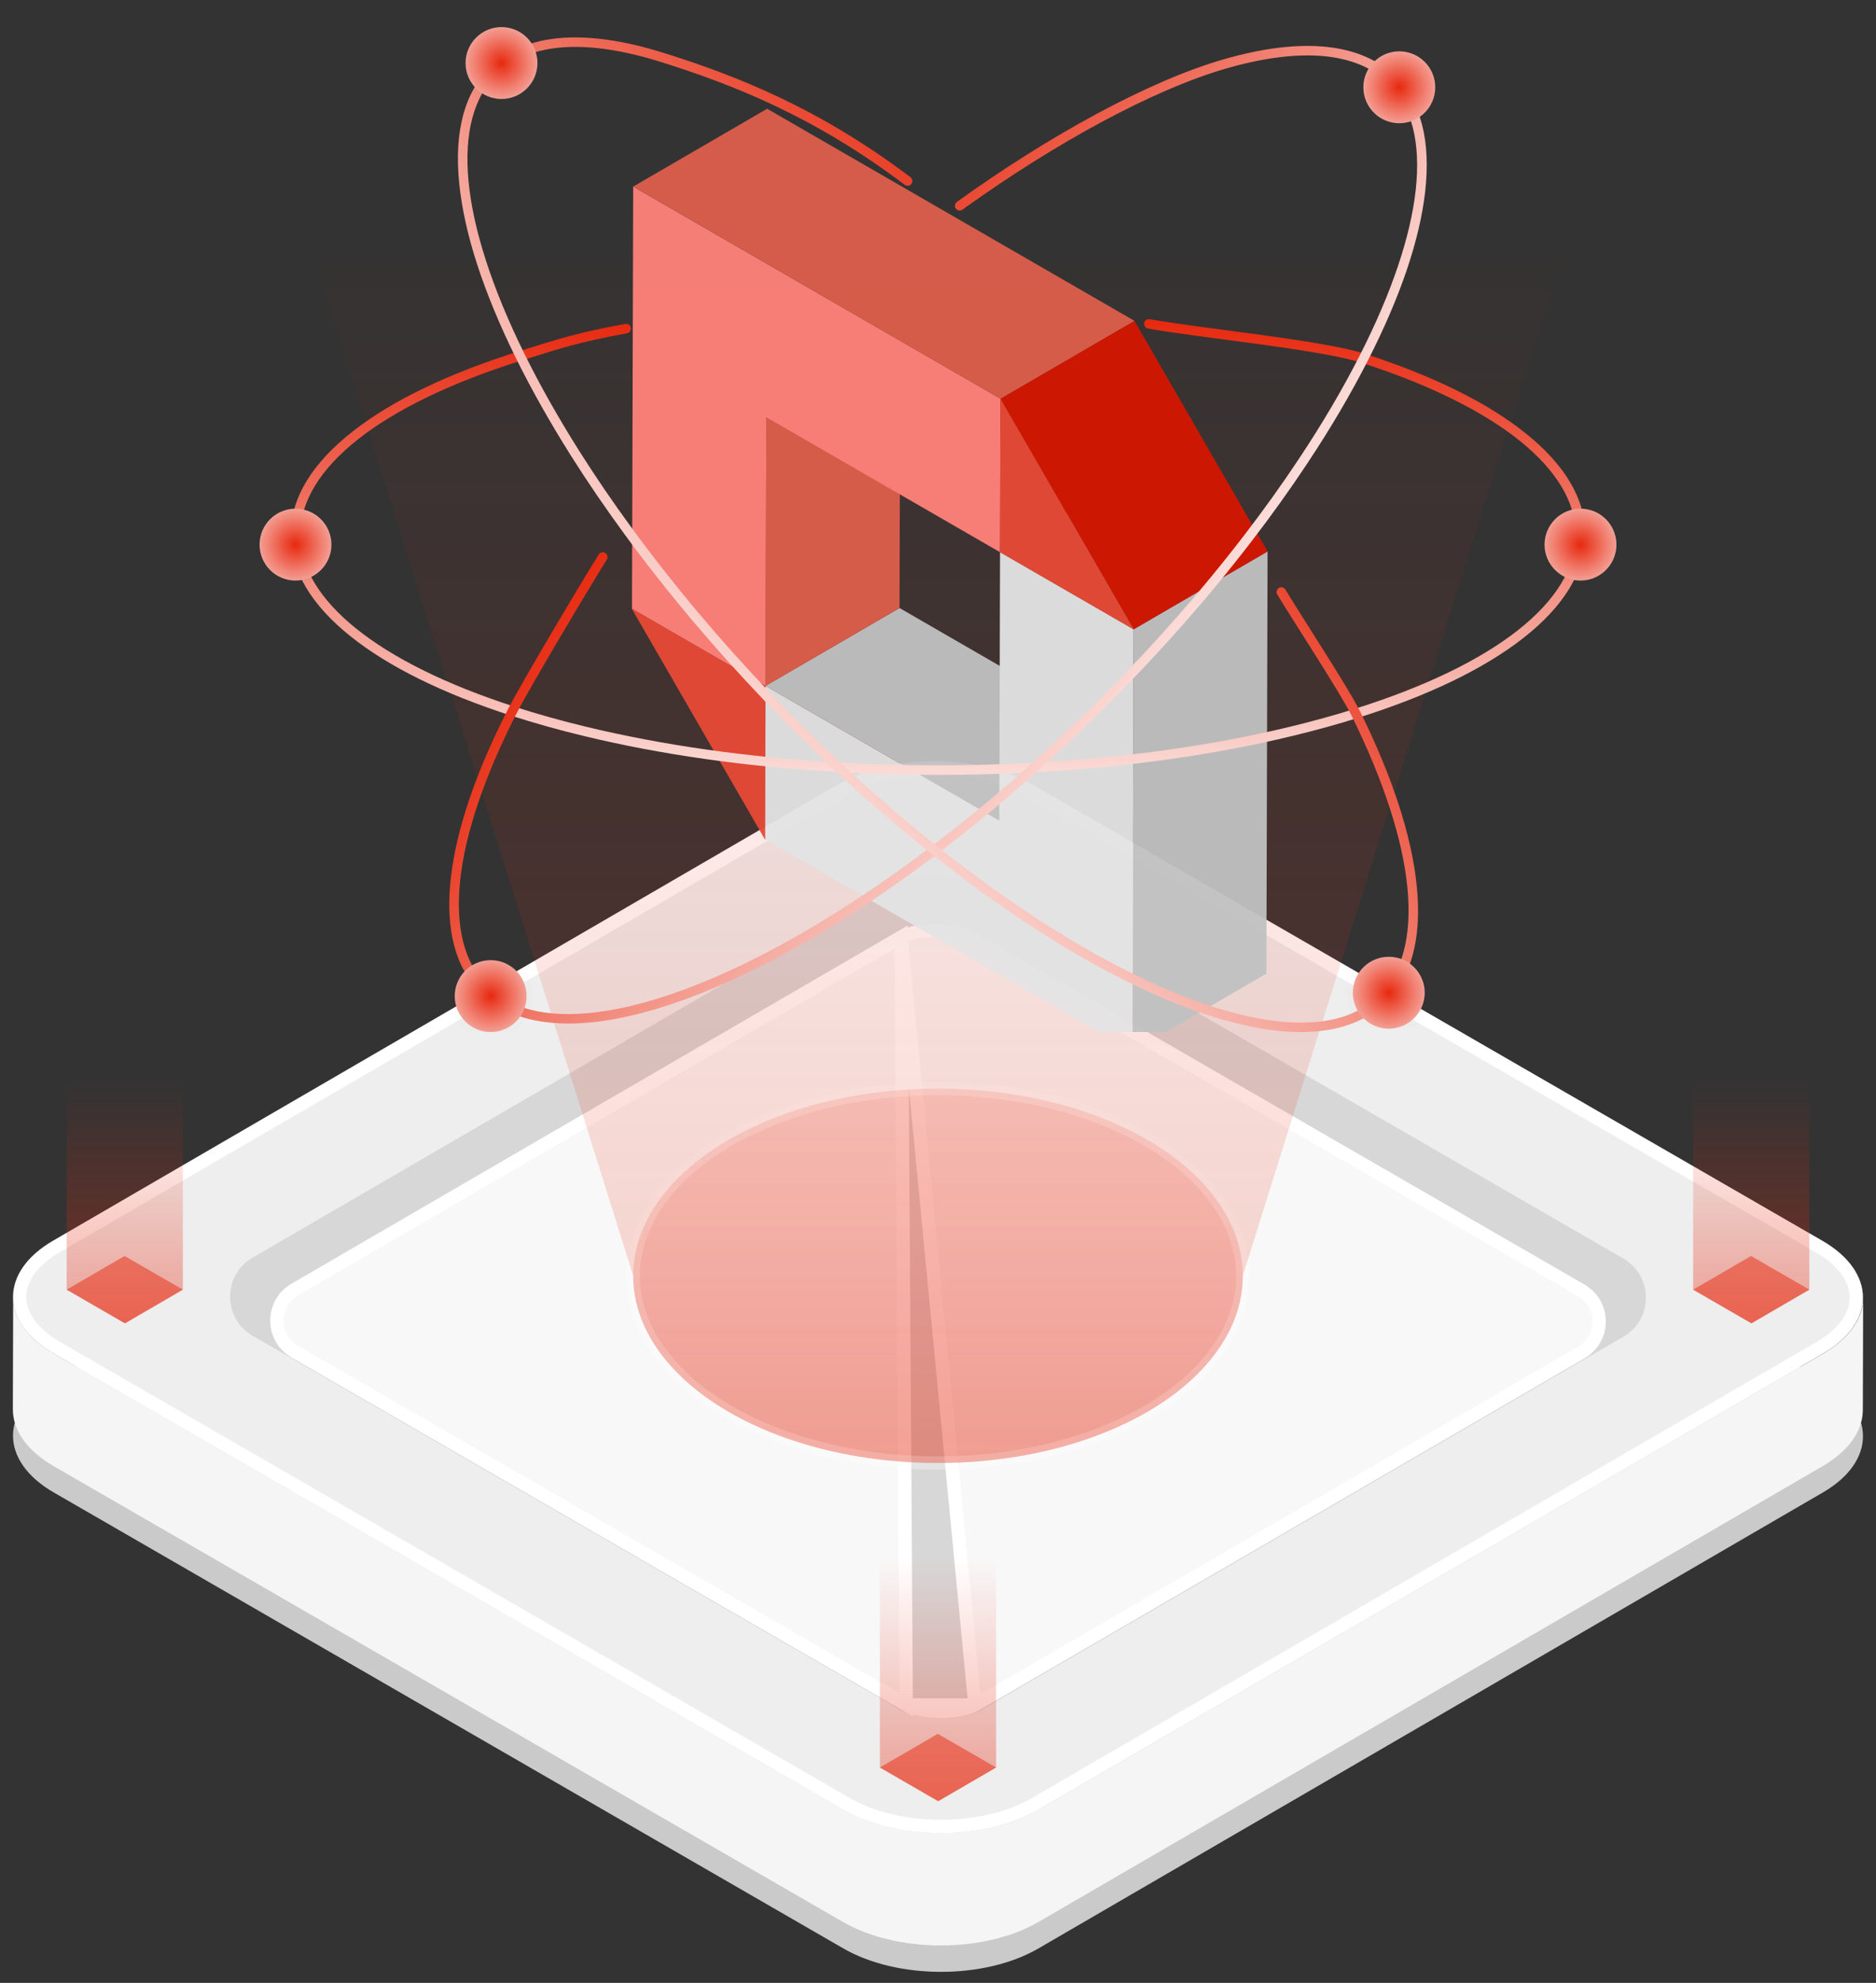 <svg width="141" height="149" viewBox="0 0 141 149" fill="none" xmlns="http://www.w3.org/2000/svg">
<rect x="0" y="0" width="141" height="149" fill="#333333" stroke="none"/>
<g clip-path="url(#clip0_239_6068)">
<g clip-path="url(#clip1_239_6068)">
<g clip-path="url(#clip2_239_6068)">
<g clip-path="url(#clip3_239_6068)">
<path d="M136.961 103.657C141.021 106.001 141.045 109.802 137.011 112.147L78.045 146.414C74.011 148.758 67.449 148.757 63.388 146.413L4.039 112.147C-0.021 109.803 -0.045 106.002 3.989 103.658L62.955 69.39C66.989 67.046 73.551 67.047 77.611 69.392L136.961 103.657Z" fill="#CACACA"/>
</g>
<path d="M140.026 97.686C140.023 97.739 140.02 97.791 140.014 97.843C140.01 97.888 140.003 97.934 139.997 97.979C139.99 98.031 139.982 98.082 139.973 98.134C139.964 98.18 139.954 98.226 139.944 98.272C139.933 98.322 139.921 98.372 139.907 98.422C139.895 98.468 139.881 98.514 139.867 98.56C139.852 98.61 139.836 98.659 139.818 98.709C139.802 98.754 139.785 98.799 139.767 98.843C139.746 98.896 139.724 98.948 139.701 99C139.682 99.044 139.661 99.088 139.64 99.131C139.614 99.183 139.588 99.235 139.56 99.287C139.537 99.329 139.514 99.371 139.49 99.412C139.454 99.474 139.416 99.534 139.376 99.596C139.352 99.633 139.329 99.67 139.304 99.707C139.258 99.774 139.208 99.841 139.158 99.907C139.136 99.936 139.115 99.966 139.092 99.994C139.009 100.1 138.919 100.205 138.824 100.308C138.799 100.335 138.773 100.36 138.747 100.387C138.673 100.465 138.595 100.543 138.513 100.62C138.476 100.656 138.439 100.691 138.4 100.726C138.351 100.769 138.301 100.813 138.251 100.856C138.204 100.896 138.156 100.936 138.108 100.975C138.055 101.018 138.001 101.059 137.946 101.101C137.895 101.14 137.844 101.179 137.791 101.218C137.734 101.259 137.676 101.299 137.618 101.34C137.563 101.377 137.507 101.415 137.451 101.452C137.39 101.493 137.327 101.532 137.264 101.571C137.185 101.62 137.106 101.67 137.023 101.718L78.057 135.985C77.833 136.116 77.597 136.236 77.358 136.353C77.295 136.383 77.232 136.412 77.168 136.442C76.952 136.542 76.731 136.637 76.504 136.725C76.474 136.737 76.446 136.75 76.416 136.761C76.174 136.853 75.925 136.937 75.672 137.016C75.498 137.071 75.318 137.12 75.139 137.168C75.004 137.205 74.869 137.245 74.731 137.278C74.543 137.323 74.351 137.362 74.159 137.4C74.02 137.429 73.882 137.46 73.741 137.485C73.682 137.496 73.623 137.504 73.564 137.514C73.326 137.552 73.087 137.586 72.846 137.615C72.777 137.623 72.708 137.633 72.638 137.64C72.5 137.655 72.36 137.663 72.221 137.675C71.989 137.694 71.755 137.711 71.521 137.721C71.372 137.728 71.222 137.731 71.072 137.734C70.882 137.737 70.693 137.739 70.504 137.736C70.345 137.734 70.187 137.729 70.028 137.723C69.853 137.716 69.678 137.707 69.504 137.695C69.344 137.684 69.183 137.67 69.024 137.655C68.851 137.638 68.679 137.619 68.507 137.597C68.352 137.578 68.197 137.555 68.043 137.531C67.859 137.503 67.676 137.471 67.494 137.436C67.35 137.409 67.207 137.38 67.065 137.349C66.847 137.302 66.633 137.248 66.421 137.191C66.283 137.155 66.144 137.121 66.008 137.08C65.935 137.059 65.862 137.035 65.789 137.012C65.576 136.945 65.365 136.874 65.159 136.797C65.099 136.775 65.038 136.754 64.98 136.732C64.791 136.659 64.61 136.578 64.428 136.497C64.34 136.458 64.248 136.422 64.161 136.381C63.9 136.257 63.645 136.125 63.401 135.984L4.051 101.718C2.008 100.539 0.986 98.99 0.991 97.443L0.967 105.891C0.963 107.437 1.984 108.986 4.027 110.167L63.377 144.432C63.621 144.573 63.876 144.704 64.137 144.829C64.224 144.87 64.316 144.906 64.405 144.945C64.56 145.014 64.712 145.086 64.872 145.149C64.9 145.16 64.928 145.169 64.955 145.179C65.015 145.202 65.076 145.223 65.135 145.245C65.342 145.321 65.552 145.393 65.766 145.46C65.838 145.483 65.91 145.507 65.984 145.528C66.033 145.543 66.081 145.56 66.131 145.574C66.218 145.599 66.309 145.616 66.397 145.639C66.61 145.696 66.823 145.749 67.041 145.797C67.099 145.809 67.154 145.827 67.213 145.839C67.297 145.856 67.385 145.867 67.471 145.884C67.653 145.919 67.835 145.951 68.019 145.979C68.094 145.991 68.166 146.007 68.241 146.018C68.321 146.029 68.403 146.035 68.483 146.045C68.655 146.067 68.827 146.086 69.001 146.103C69.084 146.111 69.165 146.124 69.248 146.13C69.325 146.137 69.403 146.138 69.48 146.143C69.654 146.155 69.829 146.164 70.005 146.171C70.093 146.174 70.181 146.183 70.269 146.185C70.339 146.187 70.41 146.183 70.479 146.184C70.669 146.187 70.859 146.185 71.048 146.182C71.143 146.18 71.237 146.183 71.331 146.18C71.386 146.178 71.441 146.171 71.497 146.169C71.731 146.159 71.964 146.142 72.198 146.122C72.291 146.115 72.387 146.113 72.48 146.103C72.525 146.099 72.569 146.092 72.614 146.088C72.684 146.08 72.753 146.071 72.822 146.063C73.064 146.034 73.303 146 73.541 145.961C73.599 145.952 73.658 145.943 73.716 145.933C73.745 145.928 73.773 145.925 73.802 145.919C73.915 145.899 74.024 145.871 74.136 145.848C74.328 145.809 74.519 145.771 74.707 145.726C74.845 145.692 74.979 145.653 75.116 145.616C75.294 145.567 75.473 145.519 75.648 145.464C75.686 145.452 75.726 145.443 75.763 145.431C75.977 145.362 76.186 145.288 76.392 145.209C76.422 145.198 76.45 145.185 76.48 145.173C76.706 145.085 76.927 144.99 77.144 144.89C77.208 144.86 77.272 144.83 77.334 144.8C77.574 144.684 77.809 144.563 78.034 144.433L136.999 110.166C137.042 110.141 137.084 110.116 137.126 110.091C137.165 110.067 137.201 110.043 137.239 110.02C137.302 109.98 137.366 109.94 137.427 109.9C137.483 109.863 137.538 109.826 137.592 109.788C137.652 109.748 137.71 109.707 137.768 109.665C137.82 109.627 137.871 109.588 137.921 109.55C137.976 109.508 138.031 109.465 138.084 109.422C138.132 109.383 138.18 109.344 138.226 109.304C138.277 109.261 138.327 109.217 138.376 109.173C138.396 109.155 138.418 109.138 138.438 109.12C138.456 109.103 138.471 109.085 138.489 109.068C138.571 108.991 138.649 108.913 138.724 108.835C138.749 108.808 138.775 108.782 138.8 108.756C138.895 108.652 138.985 108.548 139.068 108.442C139.072 108.438 139.076 108.434 139.08 108.429C139.099 108.405 139.115 108.38 139.134 108.355C139.184 108.288 139.234 108.222 139.28 108.154C139.305 108.118 139.329 108.081 139.352 108.044C139.392 107.982 139.43 107.922 139.466 107.86C139.476 107.843 139.487 107.827 139.497 107.81C139.511 107.785 139.522 107.76 139.536 107.734C139.564 107.683 139.591 107.631 139.616 107.579C139.637 107.536 139.658 107.491 139.677 107.448C139.7 107.396 139.722 107.344 139.743 107.292C139.752 107.268 139.764 107.245 139.773 107.221C139.781 107.2 139.787 107.178 139.794 107.157C139.812 107.107 139.828 107.058 139.843 107.008C139.858 106.962 139.871 106.916 139.884 106.87C139.897 106.82 139.909 106.77 139.92 106.719C139.926 106.692 139.935 106.665 139.94 106.638C139.944 106.619 139.945 106.6 139.949 106.582C139.959 106.53 139.966 106.479 139.973 106.427C139.98 106.382 139.986 106.336 139.99 106.291C139.996 106.239 139.999 106.186 140.002 106.134C140.003 106.104 140.007 106.073 140.008 106.043C140.009 106.012 140.01 105.982 140.01 105.952L140.034 97.504C140.034 97.565 140.029 97.626 140.026 97.686Z" fill="#F5F5F5"/>
<path d="M77.794 135.553L78.045 135.985L77.794 135.553C75.871 136.67 73.314 137.243 70.727 137.243C68.139 137.242 65.575 136.669 63.638 135.551L4.289 101.286C2.349 100.166 1.486 98.767 1.479 97.471C1.471 96.176 2.316 94.78 4.24 93.661L63.206 59.394C65.129 58.277 67.686 57.704 70.273 57.704C72.861 57.704 75.425 58.278 77.361 59.396L136.711 93.662C138.65 94.781 139.513 96.18 139.521 97.476C139.529 98.771 138.684 100.167 136.76 101.286L77.794 135.553Z" fill="#EEEEEE" stroke="white"/>
<path opacity="0.1" d="M70.729 129.106C69.361 129.106 68.226 128.804 67.707 128.505L18.993 100.38C16.733 99.075 16.728 95.814 18.985 94.503L67.294 66.429C67.67 66.21 68.721 65.84 70.272 65.84C71.639 65.84 72.774 66.143 73.293 66.442L122.008 94.567C124.268 95.872 124.272 99.132 122.016 100.444L73.706 128.518C73.33 128.737 72.28 129.106 70.729 129.106Z" fill="black"/>
<path d="M67.727 70.413L67.727 70.413L22.155 96.896C20.358 97.94 20.362 100.536 22.161 101.575L68.115 128.106L67.727 70.413ZM67.727 70.413C67.989 70.261 68.887 69.926 70.284 69.926C71.522 69.926 72.497 70.203 72.885 70.426L118.838 96.958C120.637 97.996 120.641 100.592 118.845 101.636L73.273 128.119L73.273 128.119M67.727 70.413L73.273 128.119M73.273 128.119C73.011 128.272 72.112 128.607 70.716 128.607C69.478 128.607 68.503 128.33 68.115 128.106L73.273 128.119Z" fill="#F8F8F8" stroke="white"/>
</g>
<ellipse opacity="0.3" cx="70.5" cy="95.87" rx="22.91" ry="14.064" fill="url(#paint0_linear_239_6068)" stroke="white"/>
<g clip-path="url(#clip4_239_6068)">
<g clip-path="url(#clip5_239_6068)">
<g clip-path="url(#clip6_239_6068)">
<path opacity="0.5" d="M13.745 96.909L9.391 99.439L5.009 96.909L9.363 94.378L13.745 96.909Z" fill="#E7290F"/>
</g>
<path opacity="0.4" d="M5.009 81.395V96.908H5.009H5.009L9.391 99.439L13.745 96.908V81.395H5.009Z" fill="url(#paint1_linear_239_6068)"/>
</g>
<g clip-path="url(#clip7_239_6068)">
<g clip-path="url(#clip8_239_6068)">
<path opacity="0.5" d="M135.991 96.909L131.637 99.439L127.255 96.909L131.609 94.378L135.991 96.909Z" fill="#E7290F"/>
</g>
<path opacity="0.4" d="M127.255 81.395V96.908H127.255H127.255L131.637 99.439L135.991 96.908V81.395H127.255Z" fill="url(#paint2_linear_239_6068)"/>
</g>
<g clip-path="url(#clip9_239_6068)">
<g clip-path="url(#clip10_239_6068)">
<path opacity="0.5" d="M74.868 132.816L70.514 135.346L66.132 132.816L70.486 130.286L74.868 132.816Z" fill="#E7290F"/>
</g>
<path opacity="0.4" d="M66.132 117.303V132.816H66.132H66.132L70.514 135.346L74.868 132.816V117.303H66.132Z" fill="url(#paint3_linear_239_6068)"/>
</g>
</g>
<path d="M23.621 19.363L47.591 95.87C47.591 103.638 57.848 109.934 70.5 109.934C83.153 109.934 93.409 103.638 93.409 95.87L117.379 19.363H23.621Z" fill="url(#paint4_linear_239_6068)"/>
</g>
</g>
<g clip-path="url(#clip11_239_6068)">
<g opacity="0.95" clip-path="url(#clip12_239_6068)">
<g clip-path="url(#clip13_239_6068)">
<g clip-path="url(#clip14_239_6068)">
<path d="M47.5 45.744L57.569 39.892L67.574 57.222L57.506 63.074L47.5 45.744Z" fill="#929393"/>
</g>
<g clip-path="url(#clip15_239_6068)">
<path d="M47.5 45.744L57.569 39.892L67.574 57.222L57.506 63.074L47.5 45.744Z" fill="#E4290F"/>
</g>
<g clip-path="url(#clip16_239_6068)">
<path d="M57.538 51.539L67.607 45.688L67.574 57.222L57.505 63.074L57.538 51.539Z" fill="#680C00"/>
</g>
<g clip-path="url(#clip17_239_6068)">
<path d="M57.538 51.539L57.506 63.074L47.5 45.744L57.538 51.539Z" fill="#E74934"/>
</g>
<g clip-path="url(#clip18_239_6068)">
<path d="M47.5 45.744L57.569 39.892L67.607 45.688L57.538 51.539L47.5 45.744Z" fill="#740D00"/>
</g>
<g clip-path="url(#clip19_239_6068)">
<path d="M57.538 51.539L67.607 45.688L85.175 55.83L75.106 61.682L57.538 51.539Z" fill="#C1C1C1"/>
</g>
<g clip-path="url(#clip20_239_6068)">
<path d="M57.595 31.352L67.664 25.501L67.607 45.688L57.538 51.539L57.595 31.352Z" fill="#DD5E4C"/>
</g>
<g clip-path="url(#clip21_239_6068)">
<path d="M75.163 41.495L85.232 35.644L95.27 41.439L85.201 47.29L75.163 41.495Z" fill="#C6230D"/>
</g>
<g clip-path="url(#clip22_239_6068)">
<path d="M85.201 47.29L95.27 41.439L95.181 73.16L85.111 79.012L85.201 47.29Z" fill="#C1C1C1"/>
</g>
<g clip-path="url(#clip23_239_6068)">
<path d="M75.163 41.495L85.232 35.644L95.27 41.439L85.201 47.29L75.163 41.495Z" fill="#7F8080"/>
</g>
<g clip-path="url(#clip24_239_6068)">
<path d="M85.201 47.291L85.112 79.012L57.506 63.074L47.5 45.744L57.506 63.074L57.538 51.539L75.106 61.682L75.163 41.495L85.201 47.291Z" fill="#E4E4E4"/>
</g>
<g clip-path="url(#clip25_239_6068)">
<path d="M75.196 29.961L85.265 24.109L85.232 35.644L75.163 41.495L75.196 29.961Z" fill="#B1200C"/>
</g>
<g clip-path="url(#clip26_239_6068)">
<path d="M75.195 29.961L85.264 24.109L95.27 41.439L85.201 47.291L75.195 29.961Z" fill="#D31600"/>
</g>
<g clip-path="url(#clip27_239_6068)">
<path d="M75.196 29.961L75.163 41.495L85.201 47.291L75.163 41.495L57.596 31.352L57.538 51.539L47.5 45.744L57.506 63.074L47.5 45.744L47.59 14.023L75.196 29.961Z" fill="#FF827A"/>
</g>
<g clip-path="url(#clip28_239_6068)">
<path d="M75.196 29.96L85.201 47.291L75.163 41.495L75.196 29.96Z" fill="#E74934"/>
</g>
<g clip-path="url(#clip29_239_6068)">
<path d="M47.59 14.022L57.658 8.171L85.264 24.109L75.195 29.961L47.59 14.022Z" fill="#DD5E4C"/>
</g>
</g>
</g>
<path d="M70.502 58.225C67.976 58.225 65.452 58.154 62.998 58.013C56.109 57.62 49.669 56.707 43.854 55.298C41.995 54.852 40.161 54.338 38.403 53.77C33.288 52.113 29.245 50.121 26.389 47.849C23.378 45.455 21.852 42.875 21.852 40.182C21.852 37.438 23.434 34.814 26.556 32.382C29.519 30.075 33.702 28.063 38.989 26.403C42.043 25.444 43.441 24.986 47 24.339C47.195 24.304 47.381 24.433 47.416 24.627C47.451 24.822 47.322 25.008 47.128 25.043C43.597 25.685 42.229 26.136 39.203 27.086C28.631 30.405 22.567 35.178 22.567 40.182C22.567 45.08 28.42 49.784 38.623 53.089C40.364 53.651 42.18 54.16 44.022 54.602C49.795 56.001 56.193 56.908 63.039 57.299C65.479 57.438 67.99 57.509 70.502 57.509C72.861 57.509 75.246 57.446 77.595 57.32L77.732 57.309C84.65 56.93 91.127 56.02 96.981 54.603C98.691 54.19 100.311 53.743 101.796 53.275C112.369 49.959 118.433 45.187 118.433 40.182C118.433 35.282 112.581 30.576 102.377 27.271C99.198 26.241 90.048 25.372 86.288 24.688C86.094 24.653 85.965 24.466 86 24.272C86.035 24.078 86.22 23.949 86.416 23.984C90.207 24.674 99.389 25.551 102.597 26.59C107.712 28.247 111.754 30.239 114.611 32.513C117.622 34.908 119.149 37.489 119.149 40.182C119.149 42.926 117.566 45.55 114.444 47.981C111.481 50.288 107.298 52.299 102.011 53.957C100.511 54.43 98.875 54.882 97.149 55.298C91.292 56.716 84.82 57.63 77.911 58.016L77.768 58.028C75.363 58.158 72.919 58.225 70.502 58.225Z" fill="url(#paint5_linear_239_6068)"/>
<path d="M42.733 76.913C41.844 76.913 41.013 76.836 40.244 76.683C38.555 76.347 37.162 75.639 36.102 74.579C34.197 72.675 33.451 69.772 33.886 65.95C34.299 62.324 35.748 58.057 38.194 53.268C39.167 51.354 43.721 43.701 45 41.671C45.106 41.504 45.327 41.454 45.494 41.559C45.661 41.664 45.711 41.885 45.606 42.053C44.338 44.064 39.795 51.698 38.832 53.593C33.953 63.146 33.143 70.611 36.608 74.073C38.533 75.997 41.61 76.622 45.755 75.928C49.783 75.254 54.707 73.301 59.993 70.279C63.252 68.417 66.623 66.171 70.01 63.602C72.532 61.688 75.052 59.606 77.501 57.413L77.513 57.401C79.264 55.835 81.028 54.164 82.756 52.437C86.709 48.484 90.325 44.378 93.503 40.234C94.981 38.313 96.376 36.366 97.647 34.446C99.386 31.83 100.907 29.247 102.168 26.769C107.046 17.216 107.857 9.752 104.392 6.289C102.025 3.923 97.808 3.524 92.199 5.136C86.638 6.735 79.225 10.798 72.338 15.752C72.178 15.867 71.954 15.831 71.839 15.67C71.723 15.51 71.76 15.286 71.92 15.171C78.873 10.17 86.362 6.069 92.001 4.448C97.876 2.76 102.336 3.221 104.898 5.783C106.803 7.687 107.549 10.59 107.114 14.412C106.701 18.038 105.252 22.305 102.806 27.094C101.533 29.596 99.998 32.203 98.243 34.842C96.963 36.775 95.559 38.736 94.071 40.67C90.873 44.839 87.237 48.968 83.262 52.943C81.528 54.677 79.757 56.354 77.999 57.927L77.987 57.938C75.522 60.147 72.983 62.244 70.442 64.172C67.031 66.76 63.634 69.023 60.348 70.901C54.989 73.964 49.984 75.946 45.873 76.634C44.761 76.82 43.712 76.913 42.733 76.913Z" fill="url(#paint6_linear_239_6068)"/>
<path d="M97.761 77.554C96.685 77.554 95.523 77.436 94.286 77.199C90.198 76.418 85.247 74.325 79.968 71.147C76.71 69.184 73.357 66.835 70.004 64.167C67.591 62.249 65.159 60.146 62.775 57.918C60.928 56.19 59.136 54.415 57.446 52.643C53.576 48.59 50.036 44.377 46.924 40.122C45.478 38.146 44.138 36.183 42.941 34.286C41.349 31.765 39.948 29.28 38.775 26.903C36.325 21.934 34.892 17.52 34.515 13.784C34.118 9.847 34.924 6.889 36.91 4.993C39.529 2.491 43.999 2.134 49.837 3.96C55.438 5.713 61.595 8.155 68.432 13.316C68.589 13.435 68.621 13.659 68.502 13.817C68.383 13.975 68.159 14.006 68 13.887C61.228 8.775 55.146 6.371 49.623 4.643C44.049 2.899 39.824 3.199 37.404 5.511C33.783 8.969 34.517 16.65 39.417 26.587C40.579 28.942 41.968 31.404 43.547 33.904C44.735 35.787 46.065 37.737 47.501 39.699C50.595 43.93 54.115 48.118 57.964 52.149C59.644 53.912 61.427 55.677 63.264 57.395C65.634 59.61 68.052 61.7 70.449 63.607C73.778 66.256 77.105 68.586 80.338 70.533C85.545 73.669 90.415 75.731 94.42 76.496C98.543 77.284 101.63 76.731 103.596 74.854C107.217 71.397 106.483 63.713 101.583 53.774C100.735 52.054 97.072 46.467 96 44.671L95.95 44.586V44.487C95.95 44.29 96.11 44.128 96.308 44.128C96.451 44.128 96.575 44.211 96.632 44.332C97.707 46.136 101.373 51.73 102.225 53.458C104.675 58.429 106.109 62.844 106.485 66.58C106.882 70.518 106.076 73.475 104.09 75.371C103.008 76.405 101.599 77.08 99.905 77.378C99.236 77.495 98.52 77.554 97.761 77.554Z" fill="url(#paint7_linear_239_6068)"/>
<g clip-path="url(#clip30_239_6068)">
<ellipse cx="36.879" cy="74.851" rx="2.701" ry="2.701" fill="url(#paint8_radial_239_6068)" stroke="black" stroke-opacity="0.01"/>
<ellipse cx="105.171" cy="6.559" rx="2.701" ry="2.701" fill="url(#paint9_radial_239_6068)" stroke="black" stroke-opacity="0.01"/>
</g>
<g clip-path="url(#clip31_239_6068)">
<ellipse cx="22.21" cy="40.925" rx="2.701" ry="2.701" fill="url(#paint10_radial_239_6068)" stroke="black" stroke-opacity="0.01"/>
<ellipse cx="118.79" cy="40.925" rx="2.701" ry="2.701" fill="url(#paint11_radial_239_6068)" stroke="black" stroke-opacity="0.01"/>
</g>
<g clip-path="url(#clip32_239_6068)">
<ellipse cx="104.38" cy="74.597" rx="2.701" ry="2.701" fill="url(#paint12_radial_239_6068)" stroke="black" stroke-opacity="0.01"/>
<ellipse cx="37.693" cy="4.737" rx="2.701" ry="2.701" fill="url(#paint13_radial_239_6068)" stroke="black" stroke-opacity="0.01"/>
</g>
</g>
<defs>
<linearGradient id="paint0_linear_239_6068" x1="47.591" y1="81.805" x2="47.591" y2="109.934" gradientUnits="userSpaceOnUse">
<stop stop-color="#F67E6D"/>
<stop offset="1" stop-color="#E7290F"/>
</linearGradient>
<linearGradient id="paint1_linear_239_6068" x1="5.009" y1="81.395" x2="5.009" y2="99.439" gradientUnits="userSpaceOnUse">
<stop stop-color="#E7290F" stop-opacity="0.01"/>
<stop offset="1" stop-color="#E7290F"/>
</linearGradient>
<linearGradient id="paint2_linear_239_6068" x1="127.255" y1="81.395" x2="127.255" y2="99.439" gradientUnits="userSpaceOnUse">
<stop stop-color="#E7290F" stop-opacity="0.01"/>
<stop offset="1" stop-color="#E7290F"/>
</linearGradient>
<linearGradient id="paint3_linear_239_6068" x1="66.132" y1="117.303" x2="66.132" y2="135.346" gradientUnits="userSpaceOnUse">
<stop stop-color="#E7290F" stop-opacity="0.01"/>
<stop offset="1" stop-color="#E7290F"/>
</linearGradient>
<linearGradient id="paint4_linear_239_6068" x1="23.621" y1="19.363" x2="23.621" y2="109.934" gradientUnits="userSpaceOnUse">
<stop stop-color="#E7290F" stop-opacity="0.01"/>
<stop offset="1" stop-color="#E7290F" stop-opacity="0.2"/>
</linearGradient>
<linearGradient id="paint5_linear_239_6068" x1="11.987" y1="23.978" x2="11.987" y2="65.169" gradientUnits="userSpaceOnUse">
<stop stop-color="#E7290F"/>
<stop offset="1" stop-color="white"/>
</linearGradient>
<linearGradient id="paint6_linear_239_6068" x1="39.2" y1="48.104" x2="77.329" y2="76.165" gradientUnits="userSpaceOnUse">
<stop stop-color="#E7290F"/>
<stop offset="1" stop-color="white"/>
</linearGradient>
<linearGradient id="paint7_linear_239_6068" x1="69.614" y1="6.356" x2="32.659" y2="42.839" gradientUnits="userSpaceOnUse">
<stop stop-color="#E7290F"/>
<stop offset="1" stop-color="white"/>
</linearGradient>
<radialGradient id="paint8_radial_239_6068" cx="0" cy="0" r="1" gradientUnits="userSpaceOnUse" gradientTransform="translate(36.879 74.851) scale(2.701)">
<stop stop-color="#E7290F"/>
<stop offset="1" stop-color="#F5A095"/>
</radialGradient>
<radialGradient id="paint9_radial_239_6068" cx="0" cy="0" r="1" gradientUnits="userSpaceOnUse" gradientTransform="translate(105.171 6.559) scale(2.701)">
<stop stop-color="#E7290F"/>
<stop offset="1" stop-color="#F5A095"/>
</radialGradient>
<radialGradient id="paint10_radial_239_6068" cx="0" cy="0" r="1" gradientUnits="userSpaceOnUse" gradientTransform="translate(22.21 40.925) scale(2.701)">
<stop stop-color="#E7290F"/>
<stop offset="1" stop-color="#F5A095"/>
</radialGradient>
<radialGradient id="paint11_radial_239_6068" cx="0" cy="0" r="1" gradientUnits="userSpaceOnUse" gradientTransform="translate(118.79 40.925) scale(2.701)">
<stop stop-color="#E7290F"/>
<stop offset="1" stop-color="#F5A095"/>
</radialGradient>
<radialGradient id="paint12_radial_239_6068" cx="0" cy="0" r="1" gradientUnits="userSpaceOnUse" gradientTransform="translate(104.38 74.597) scale(2.701)">
<stop stop-color="#E7290F"/>
<stop offset="1" stop-color="#F5A095"/>
</radialGradient>
<radialGradient id="paint13_radial_239_6068" cx="0" cy="0" r="1" gradientUnits="userSpaceOnUse" gradientTransform="translate(37.693 4.737) scale(2.701)">
<stop stop-color="#E7290F"/>
<stop offset="1" stop-color="#F5A095"/>
</radialGradient>
<clipPath id="clip0_239_6068">
<rect width="140" height="140" fill="white" transform="translate(0.5 8.171)"/>
</clipPath>
<clipPath id="clip1_239_6068">
<rect width="139.067" height="128.808" fill="white" transform="translate(0.967 19.363)"/>
</clipPath>
<clipPath id="clip2_239_6068">
<rect width="139.067" height="90.967" fill="white" transform="translate(0.967 57.204)"/>
</clipPath>
<clipPath id="clip3_239_6068">
<rect width="139.043" height="80.539" fill="white" transform="translate(0.979 67.633)"/>
</clipPath>
<clipPath id="clip4_239_6068">
<rect width="130.982" height="53.951" fill="white" transform="translate(5.009 81.395)"/>
</clipPath>
<clipPath id="clip5_239_6068">
<rect width="8.737" height="18.043" fill="white" transform="translate(5.009 81.395)"/>
</clipPath>
<clipPath id="clip6_239_6068">
<rect width="8.736" height="5.06" fill="white" transform="translate(5.009 94.378)"/>
</clipPath>
<clipPath id="clip7_239_6068">
<rect width="8.736" height="18.043" fill="white" transform="translate(127.255 81.395)"/>
</clipPath>
<clipPath id="clip8_239_6068">
<rect width="8.736" height="5.06" fill="white" transform="translate(127.255 94.378)"/>
</clipPath>
<clipPath id="clip9_239_6068">
<rect width="8.736" height="18.043" fill="white" transform="translate(66.132 117.303)"/>
</clipPath>
<clipPath id="clip10_239_6068">
<rect width="8.736" height="5.061" fill="white" transform="translate(66.132 130.286)"/>
</clipPath>
<clipPath id="clip11_239_6068">
<rect width="101.982" height="75.518" fill="white" transform="translate(19.509 2.036)"/>
</clipPath>
<clipPath id="clip12_239_6068">
<rect width="47.77" height="70.841" fill="white" transform="translate(47.5 8.171)"/>
</clipPath>
<clipPath id="clip13_239_6068">
<rect width="47.77" height="70.841" fill="white" transform="translate(47.5 8.171)"/>
</clipPath>
<clipPath id="clip14_239_6068">
<rect width="20.074" height="23.181" fill="white" transform="translate(47.5 39.892)"/>
</clipPath>
<clipPath id="clip15_239_6068">
<rect width="20.074" height="23.181" fill="white" transform="translate(47.5 39.892)"/>
</clipPath>
<clipPath id="clip16_239_6068">
<rect width="10.102" height="17.386" fill="white" transform="translate(57.505 45.688)"/>
</clipPath>
<clipPath id="clip17_239_6068">
<rect width="10.038" height="17.33" fill="white" transform="translate(47.5 45.744)"/>
</clipPath>
<clipPath id="clip18_239_6068">
<rect width="20.107" height="11.647" fill="white" transform="translate(47.5 39.892)"/>
</clipPath>
<clipPath id="clip19_239_6068">
<rect width="27.637" height="15.994" fill="white" transform="translate(57.538 45.688)"/>
</clipPath>
<clipPath id="clip20_239_6068">
<rect width="10.126" height="26.038" fill="white" transform="translate(57.538 25.501)"/>
</clipPath>
<clipPath id="clip21_239_6068">
<rect width="20.107" height="11.647" fill="white" transform="translate(75.163 35.644)"/>
</clipPath>
<clipPath id="clip22_239_6068">
<rect width="10.159" height="37.573" fill="white" transform="translate(85.111 41.439)"/>
</clipPath>
<clipPath id="clip23_239_6068">
<rect width="20.107" height="11.647" fill="white" transform="translate(75.163 35.644)"/>
</clipPath>
<clipPath id="clip24_239_6068">
<rect width="37.701" height="37.517" fill="white" transform="translate(47.5 41.495)"/>
</clipPath>
<clipPath id="clip25_239_6068">
<rect width="10.102" height="17.386" fill="white" transform="translate(75.163 24.109)"/>
</clipPath>
<clipPath id="clip26_239_6068">
<rect width="20.075" height="23.181" fill="white" transform="translate(75.195 24.109)"/>
</clipPath>
<clipPath id="clip27_239_6068">
<rect width="37.701" height="49.051" fill="white" transform="translate(47.5 14.023)"/>
</clipPath>
<clipPath id="clip28_239_6068">
<rect width="10.038" height="17.33" fill="white" transform="translate(75.163 29.96)"/>
</clipPath>
<clipPath id="clip29_239_6068">
<rect width="37.675" height="21.79" fill="white" transform="translate(47.59 8.171)"/>
</clipPath>
<clipPath id="clip30_239_6068">
<rect width="73.694" height="73.694" fill="white" transform="translate(34.178 3.858)"/>
</clipPath>
<clipPath id="clip31_239_6068">
<rect width="101.982" height="5.402" fill="white" transform="translate(19.509 38.224)"/>
</clipPath>
<clipPath id="clip32_239_6068">
<rect width="72.09" height="75.262" fill="white" transform="translate(34.992 2.036)"/>
</clipPath>
</defs>
</svg>
